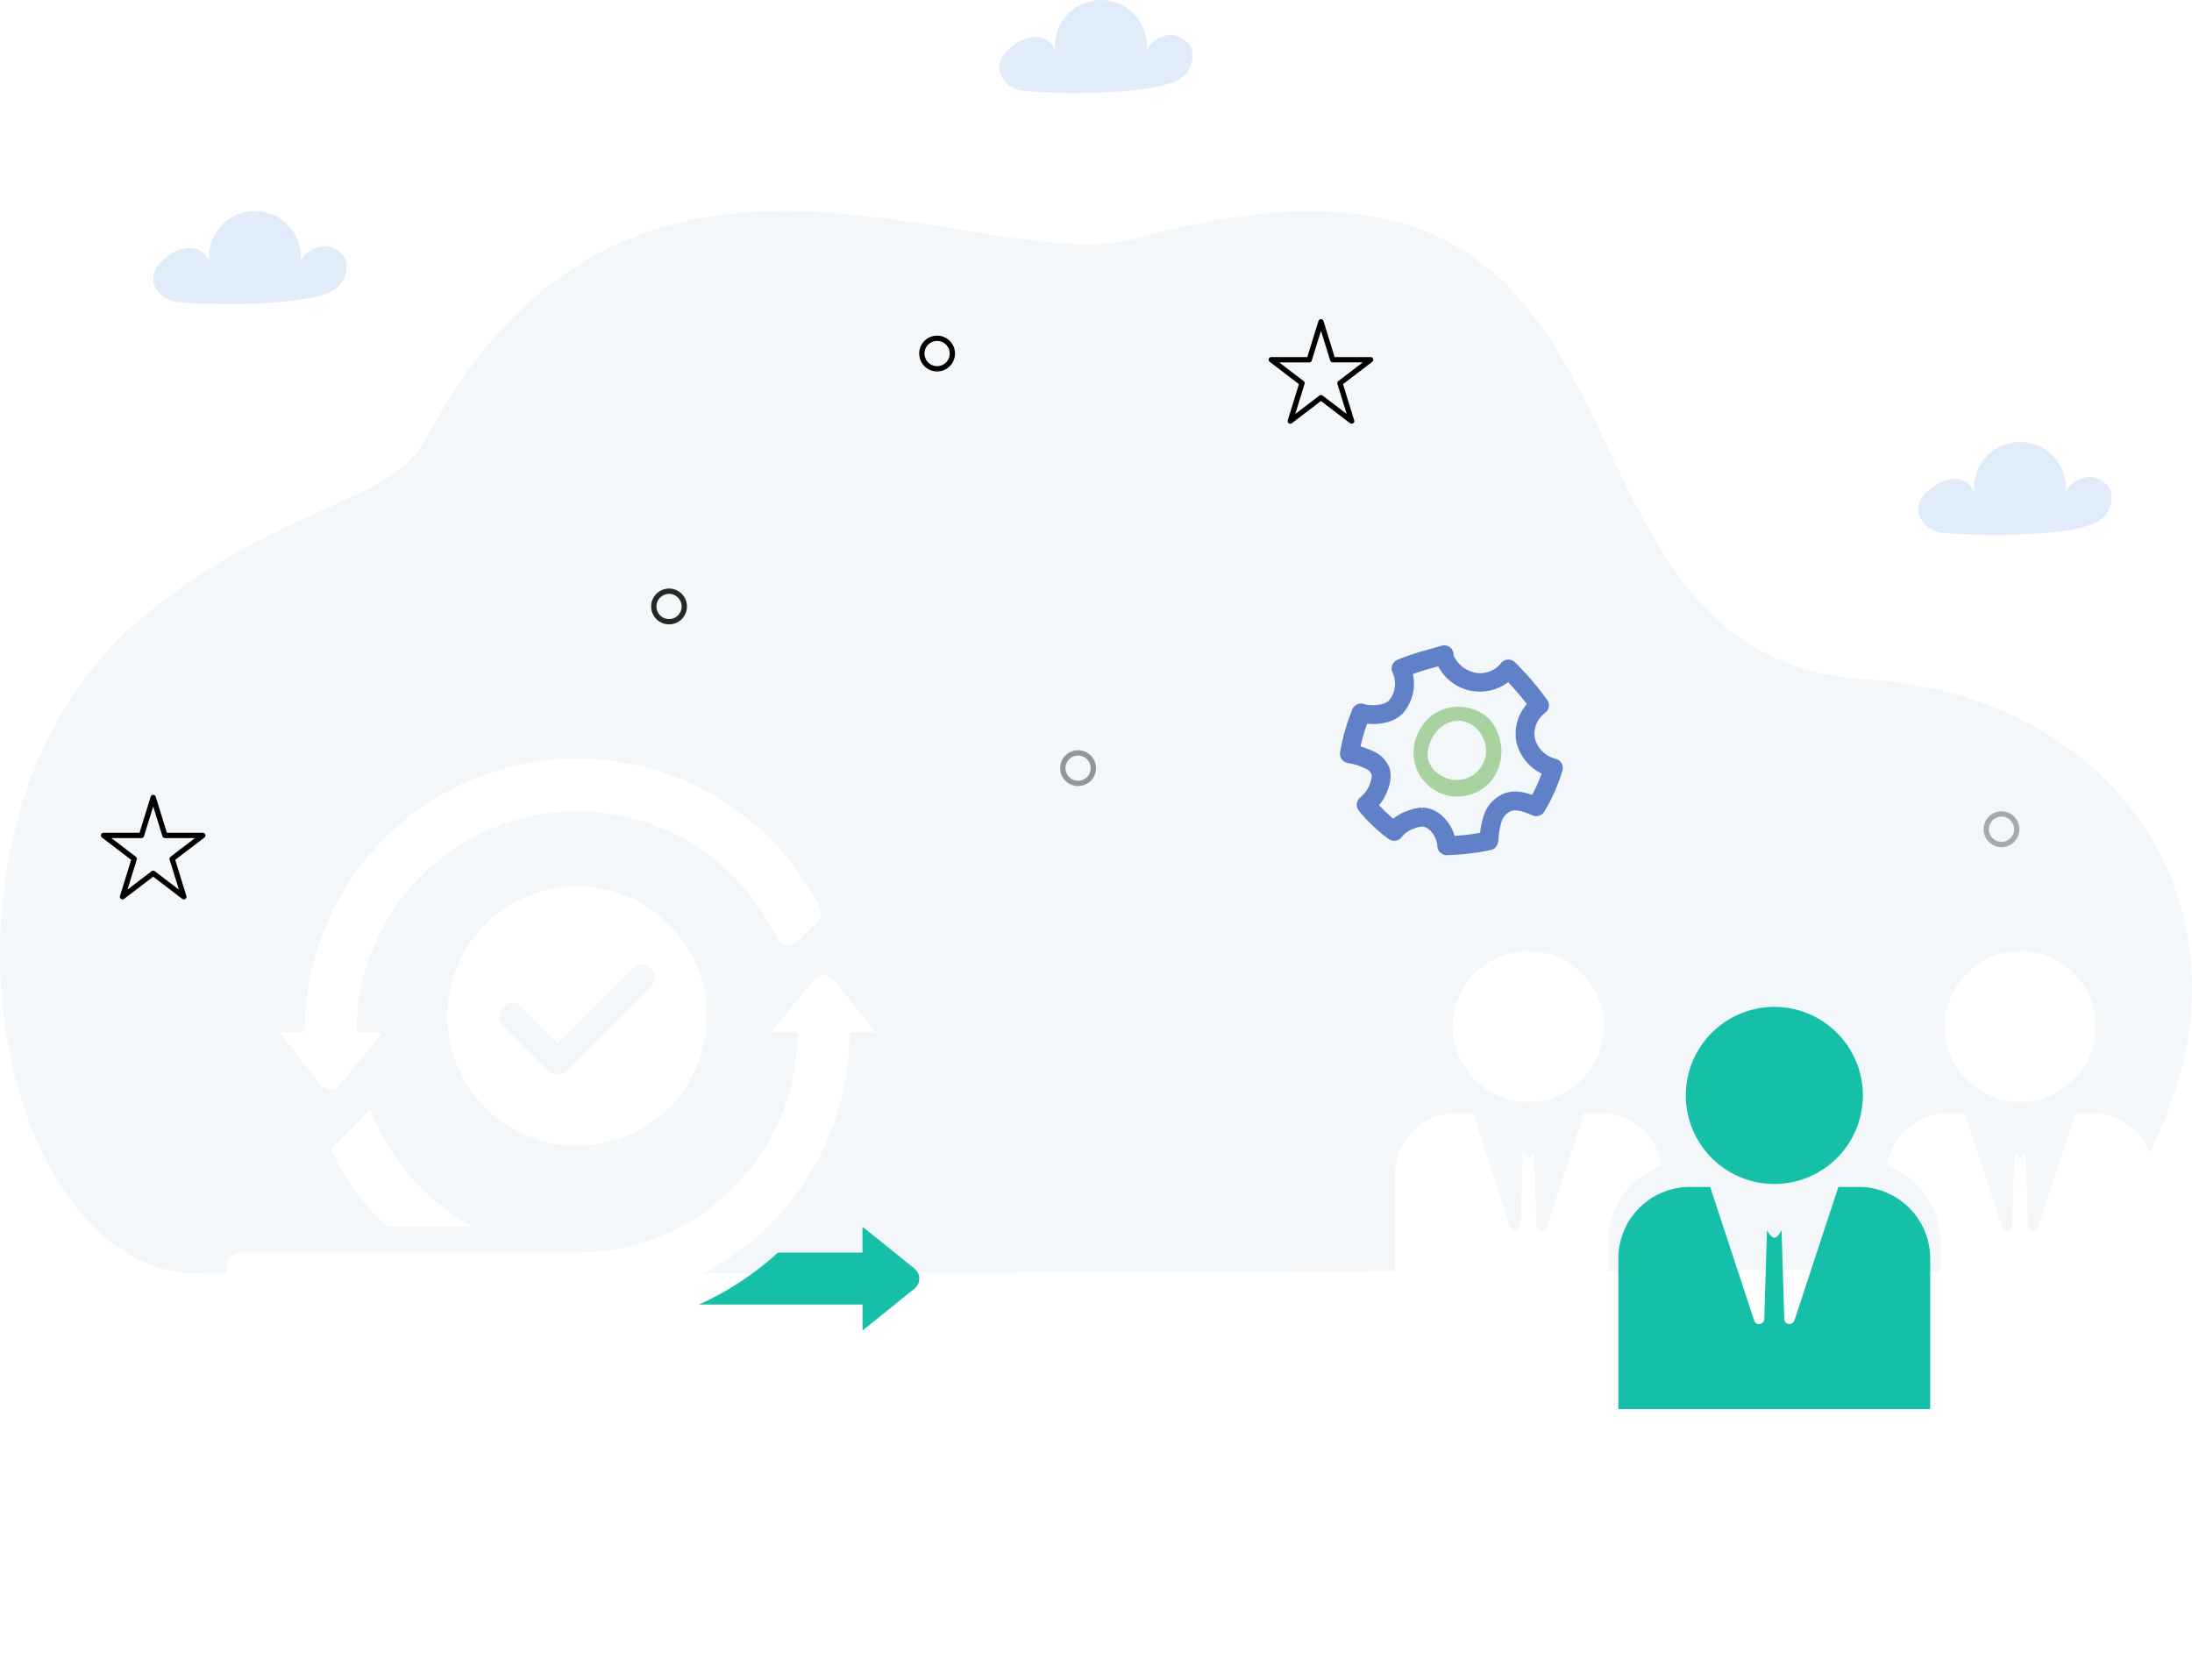 <svg xmlns="http://www.w3.org/2000/svg" xmlns:xlink="http://www.w3.org/1999/xlink" width="408.238" height="312.832" viewBox="0 0 408.238 312.832"><defs><filter id="a" x="33.255" y="172.598" width="138.787" height="79.346" filterUnits="userSpaceOnUse"><feOffset dy="3" input="SourceAlpha"/><feGaussianBlur stdDeviation="3" result="b"/><feFlood flood-opacity="0.161"/><feComposite operator="in" in2="b"/><feComposite in="SourceGraphic"/></filter><filter id="c" x="42.918" y="132.277" width="118.97" height="79.577" filterUnits="userSpaceOnUse"><feOffset dy="3" input="SourceAlpha"/><feGaussianBlur stdDeviation="3" result="d"/><feFlood flood-opacity="0.161"/><feComposite operator="in" in2="d"/><feComposite in="SourceGraphic"/></filter><filter id="e" x="121.139" y="219.451" width="59.055" height="37.326" filterUnits="userSpaceOnUse"><feOffset dy="3" input="SourceAlpha"/><feGaussianBlur stdDeviation="3" result="f"/><feFlood flood-opacity="0.161"/><feComposite operator="in" in2="f"/><feComposite in="SourceGraphic"/></filter><filter id="g" x="52.579" y="197.565" width="44.573" height="39.886" filterUnits="userSpaceOnUse"><feOffset dy="3" input="SourceAlpha"/><feGaussianBlur stdDeviation="3" result="h"/><feFlood flood-opacity="0.161"/><feComposite operator="in" in2="h"/><feComposite in="SourceGraphic"/></filter><filter id="i" x="304.947" y="178.52" width="50.995" height="50.977" filterUnits="userSpaceOnUse"><feOffset dy="3" input="SourceAlpha"/><feGaussianBlur stdDeviation="3" result="j"/><feFlood flood-opacity="0.161"/><feComposite operator="in" in2="j"/><feComposite in="SourceGraphic"/></filter><filter id="k" x="292.406" y="212.041" width="76.08" height="59.379" filterUnits="userSpaceOnUse"><feOffset dy="3" input="SourceAlpha"/><feGaussianBlur stdDeviation="3" result="l"/><feFlood flood-opacity="0.161"/><feComposite operator="in" in2="l"/><feComposite in="SourceGraphic"/></filter></defs><g transform="translate(-70.001 -802.231)"><g transform="translate(0 48.861)"><path d="M381.949,558.432s30.088,7.133,44.9-25.194c19.216-41.94-7.754-81.78-54.278-84.65-67.1-4.138-29.913-111.269-135.8-82.2-29.773,8.173-94.531-34.02-132.653,37.471-6.482,12.156-25.86,11.56-51.677,32.3C6.9,472.74,23.3,558.82,61.668,559.211s320.281-.779,320.281-.779" transform="translate(45.129 431.328)" fill="#f4f7fa"/><g transform="translate(-1.498 813.643)"><path d="M286.658,223.315a24.158,24.158,0,1,0-17.082-7.076A24.156,24.156,0,0,0,286.658,223.315Zm-13.794-25.872a2.414,2.414,0,0,1,3.43,0l6.74,6.764L297.022,190.2a2.425,2.425,0,0,1,3.43,3.43l-15.7,15.7a2.414,2.414,0,0,1-3.43,0l-8.455-8.455a2.414,2.414,0,0,1,0-3.43Z" transform="translate(-107.679 -70.216)" fill="#fff"/><g transform="matrix(1, 0, 0, 1, 71.5, -60.27)" filter="url(#a)"><path d="M229.71,234.666h4.832l-5.266-6.571-2.416-3.14a2.417,2.417,0,0,0-3.769,0l-3.43,4.155-4.446,5.556h4.832a41.066,41.066,0,0,1-41.067,41.067h-62.81a2.416,2.416,0,0,0-2.416,2.416v4.832a2.415,2.415,0,0,0,2.416,2.416h62.81a50.732,50.732,0,0,0,50.731-50.731Z" transform="translate(-71.5 -45.45)" fill="#fff"/></g><g transform="matrix(1, 0, 0, 1, 71.5, -60.27)" filter="url(#c)"><path d="M154.017,135.537l2.416,3.141a2.417,2.417,0,0,0,3.769,0l3.333-4.155,4.541-5.58h-4.832A41.068,41.068,0,0,1,241.468,111.4a2.416,2.416,0,0,0,3.914.628l3.624-3.624a2.416,2.416,0,0,0,.459-2.8,50.731,50.731,0,0,0-95.881,23.335h-4.832l5.266,6.571Z" transform="translate(-96.83 60.27)" fill="#fff"/></g><g transform="matrix(1, 0, 0, 1, 71.5, -60.27)" filter="url(#e)"><path d="M472.224,401.533l-9.663-7.779v4.832H446.81a52.767,52.767,0,0,1-4.832,3.914,53.78,53.78,0,0,1-9.9,5.749h30.488v4.832l9.663-7.779a2.416,2.416,0,0,0,0-3.768Z" transform="translate(-301.93 -168.3)" fill="#15bfa8"/></g><g transform="matrix(1, 0, 0, 1, 71.5, -60.27)" filter="url(#g)"><path d="M191.139,314.48l-7.392,7.392a50.482,50.482,0,0,0,10.388,14.495H210.32A41.071,41.071,0,0,1,191.139,314.48Z" transform="translate(-122.17 -110.92)" fill="#fff"/></g></g><g transform="translate(236.279 772.848)"><g transform="matrix(1, 0, 0, 1, -166.28, -19.48)" filter="url(#i)"><path d="M317.443,179.65a16.488,16.488,0,1,0,16.5,16.479A16.489,16.489,0,0,0,317.443,179.65Z" transform="translate(13 4.87)" fill="#15bfa8"/></g><path d="M458.573,157.64a14.05,14.05,0,1,0,14.03,14.05A14.05,14.05,0,0,0,458.573,157.64Z" transform="translate(-248.568)" fill="#fff"/><g transform="matrix(1, 0, 0, 1, -166.28, -19.48)" filter="url(#k)"><path d="M280.753,279.328h-3.8a13.334,13.334,0,0,0-13.3,13.316v28.062h58.08V292.643a13.335,13.335,0,0,0-13.3-13.316h-3.8l-8.192,24.879a.967.967,0,0,1-1.884-.264l-.508-16.517c-1.017,1.582-1.394,2.072-2.711,0l-.508,16.423a.967.967,0,0,1-1.884.357l-8.192-24.879Z" transform="translate(37.75 -61.28)" fill="#15bfa8"/></g><path d="M140,282.72h39.644V271.458a15.29,15.29,0,0,1,9.943-14.276,11.368,11.368,0,0,0-11.206-9.774h-3.183l-7.006,21.3a.968.968,0,0,1-1.884-.264l-.414-13.768c-.678,1.055-1.337,1.206-2.09,0l-.434,13.673a.967.967,0,0,1-1.884.357l-7.006-21.3h-3.183a11.35,11.35,0,0,0-11.3,11.319v23.993Z" transform="translate(-46.454 -59.577)" fill="#fff"/><path d="M412.545,257.178a15.3,15.3,0,0,1,9.943,14.276v11.262h39.644V258.723a11.35,11.35,0,0,0-11.3-11.319h-3.183l-7.006,21.3a.969.969,0,0,1-1.884-.264l-.434-13.768c-.753,1.206-1.412,1.055-2.09,0l-.414,13.673a.967.967,0,0,1-1.884.357l-7.006-21.3h-3.183a11.354,11.354,0,0,0-11.206,9.774Z" transform="translate(-227.343 -59.575)" fill="#fff"/><path d="M185.973,157.64a14.05,14.05,0,1,0,14.05,14.05A14.05,14.05,0,0,0,185.973,157.64Z" transform="translate(-67.646)" fill="#fff"/><g transform="translate(70.005 293.171)"><path d="M.073-.14a.016.016,0,0,1-.011.005H.052A.052.052,0,0,1,.026-.14.032.032,0,0,1,.016-.166c0-.013,0-.022.011-.026A.037.037,0,0,1,.052-.2H.063A.026.026,0,0,1,.073-.2v.011H.063A.026.026,0,0,0,.052-.193a.022.022,0,0,0-.016.005.029.029,0,0,0-.005.021c0,.008,0,.013.005.016s.008.005.016.005H.063A.016.016,0,0,1,.073-.151Z" transform="translate(-0.016 0.203)" fill="#fff"/></g><g transform="translate(70.075 293.186)"><path d="M.058-.14H.052A.006.006,0,0,0,.047-.146.016.016,0,0,0,.037-.14V-.1H.016V-.156H.037v.011A0,0,0,0,1,.042-.151.016.016,0,0,1,.052-.156H.058Z" transform="translate(-0.016 0.156)" fill="#fff"/></g><g transform="translate(70.121 293.186)"><path d="M.068-.13v.005H.031v.011H.058A.016.016,0,0,1,.068-.119v.011A.016.016,0,0,1,.058-.1H.042A.039.039,0,0,1,.021-.109.039.039,0,0,1,.016-.13.021.021,0,0,1,.021-.146.03.03,0,0,1,.042-.156a.019.019,0,0,1,.016.011A.019.019,0,0,1,.068-.13ZM.052-.135A.006.006,0,0,0,.047-.14.006.006,0,0,0,.042-.146.016.016,0,0,0,.031-.14v.005Z" transform="translate(-0.016 0.156)" fill="#fff"/></g><g transform="translate(70.185 293.186)"><path d="M.042-.125H.031v.011H.047A.016.016,0,0,0,.052-.125ZM.068-.135V-.1H.052V-.109A.016.016,0,0,0,.042-.1H.021S.016-.112.016-.119s0-.011.005-.011A.034.034,0,0,1,.042-.135H.052A.006.006,0,0,0,.047-.14.026.026,0,0,0,.037-.146H.026A0,0,0,0,0,.021-.14V-.156H.042a.028.028,0,0,1,.016.005A.019.019,0,0,1,.068-.135Z" transform="translate(-0.016 0.156)" fill="#fff"/></g><g transform="translate(70.243 293.171)"><path d="M.026-.2v.016H.042v.011H.026v.032H.042v.011H.026c-.008,0-.013,0-.016-.005V-.177H0V-.187H.011V-.2Z" transform="translate(0 0.203)" fill="#fff"/></g><g transform="translate(70.293 293.186)"><path d="M.068-.13v.005H.031v.011H.058A.016.016,0,0,1,.068-.119v.011A.016.016,0,0,1,.058-.1H.042A.039.039,0,0,1,.021-.109.039.039,0,0,1,.016-.13.021.021,0,0,1,.021-.146.03.03,0,0,1,.042-.156a.019.019,0,0,1,.016.011A.019.019,0,0,1,.068-.13ZM.052-.135A.006.006,0,0,0,.047-.14.006.006,0,0,0,.042-.146.016.016,0,0,0,.031-.14v.005Z" transform="translate(-0.016 0.156)" fill="#fff"/></g><g transform="translate(70.357 293.165)"><path d="M.052-.187V-.219H.068v.074H.052V-.15L.047-.145H.037c-.008,0-.013,0-.016-.005A.039.039,0,0,1,.016-.171.021.021,0,0,1,.021-.187.016.016,0,0,1,.037-.2a.026.026,0,0,1,.011.005A.006.006,0,0,1,.052-.187ZM.042-.156H.047A.022.022,0,0,0,.052-.171.026.026,0,0,0,.047-.182.006.006,0,0,0,.042-.187a.016.016,0,0,0-.011.005v.026Z" transform="translate(-0.016 0.219)" fill="#fff"/></g><g transform="translate(70.457 293.165)"><path d="M.047-.156H.052A.022.022,0,0,0,.058-.171.026.026,0,0,0,.052-.182.006.006,0,0,0,.047-.187a.016.016,0,0,0-.011.005v.021a.012.012,0,0,0,.011.005ZM.037-.187A0,0,0,0,1,.042-.192.016.016,0,0,1,.052-.2a.019.019,0,0,1,.016.011.028.028,0,0,1,.005.016A.055.055,0,0,1,.068-.15a.021.021,0,0,1-.016.005H.042A.016.016,0,0,1,.037-.15v.005H.016V-.219H.037Z" transform="translate(-0.016 0.219)" fill="#fff"/></g><g transform="translate(70.519 293.186)"><path d="M0-.156H.016l.016.037L.042-.156H.058L.037-.1c0,.007,0,.011-.005.011a.026.026,0,0,1-.011.005H.011V-.093H.016A.006.006,0,0,0,.021-.1V-.1Z" transform="translate(0 0.156)" fill="#fff"/></g><g transform="translate(70.619 293.186)"><path d="M.042-.125H.031v.011H.047A.016.016,0,0,0,.052-.125ZM.068-.135V-.1H.052V-.109A.016.016,0,0,0,.042-.1H.021S.016-.112.016-.119s0-.011.005-.011A.034.034,0,0,1,.042-.135H.052A.006.006,0,0,0,.047-.14.026.026,0,0,0,.037-.146H.026A0,0,0,0,0,.021-.14V-.156H.042a.028.028,0,0,1,.016.005A.019.019,0,0,1,.068-.135Z" transform="translate(-0.016 0.156)" fill="#fff"/></g><g transform="translate(70.682 293.186)"><path d="M.068-.135V-.1H.052V-.14H.047V-.146A.016.016,0,0,0,.037-.14V-.1H.016V-.156H.037v.011A0,0,0,0,1,.042-.151.016.016,0,0,1,.052-.156c.007,0,.011,0,.011.005A.028.028,0,0,1,.068-.135Z" transform="translate(-0.016 0.156)" fill="#fff"/></g><g transform="translate(70.749 293.186)"><path d="M.068-.135V-.1H.052V-.14H.047V-.146A.016.016,0,0,0,.037-.14V-.1H.016V-.156H.037v.011A0,0,0,0,1,.042-.151.016.016,0,0,1,.052-.156c.007,0,.011,0,.011.005A.028.028,0,0,1,.068-.135Z" transform="translate(-0.016 0.156)" fill="#fff"/></g><g transform="translate(70.817 293.186)"><path d="M.068-.13v.005H.031v.011H.058A.016.016,0,0,1,.068-.119v.011A.016.016,0,0,1,.058-.1H.042A.039.039,0,0,1,.021-.109.039.039,0,0,1,.016-.13.021.021,0,0,1,.021-.146.03.03,0,0,1,.042-.156a.019.019,0,0,1,.016.011A.019.019,0,0,1,.068-.13ZM.052-.135A.006.006,0,0,0,.047-.14.006.006,0,0,0,.042-.146.016.016,0,0,0,.031-.14v.005Z" transform="translate(-0.016 0.156)" fill="#fff"/></g><g transform="translate(70.88 293.186)"><path d="M.058-.156V-.14A.026.026,0,0,0,.047-.146H.031v.011H.042A.028.028,0,0,1,.058-.13a.026.026,0,0,1,.005.011A.022.022,0,0,1,.058-.1H.016V-.119a.012.012,0,0,0,.011.005H.042A0,0,0,0,0,.047-.119H.042A.006.006,0,0,0,.037-.125c-.008,0-.013,0-.016-.005A.012.012,0,0,1,.016-.14.016.016,0,0,1,.021-.151.022.022,0,0,1,.037-.156H.058Z" transform="translate(-0.016 0.156)" fill="#fff"/></g><g transform="translate(70.97 293.186)"><path d="M.063-.156V-.14H.052A.006.006,0,0,0,.047-.146.016.016,0,0,0,.037-.14.016.016,0,0,0,.031-.13a.012.012,0,0,0,.005.011.012.012,0,0,0,.011.005H.052A.016.016,0,0,1,.063-.119V-.1H.042A.039.039,0,0,1,.021-.109.039.039,0,0,1,.016-.13.021.021,0,0,1,.021-.146.03.03,0,0,1,.042-.156H.063Z" transform="translate(-0.016 0.156)" fill="#fff"/></g><g transform="translate(71.025 293.186)"><path d="M.016-.125V-.156H.031v.037H.037v.005H.042A0,0,0,0,0,.047-.119.016.016,0,0,0,.052-.13V-.156H.068V-.1H.052V-.109A.016.016,0,0,0,.042-.1H.037c-.008,0-.013,0-.016-.005S.016-.117.016-.125Z" transform="translate(-0.016 0.156)" fill="#fff"/></g><g transform="translate(71.092 293.186)"><path d="M.058-.14H.052A.006.006,0,0,0,.047-.146.016.016,0,0,0,.037-.14V-.1H.016V-.156H.037v.011A0,0,0,0,1,.042-.151.016.016,0,0,1,.052-.156H.058Z" transform="translate(-0.016 0.156)" fill="#fff"/></g><g transform="translate(71.139 293.186)"><path d="M.068-.135V-.1H.052V-.14H.047V-.146A.016.016,0,0,0,.037-.14V-.1H.016V-.156H.037v.011A0,0,0,0,1,.042-.151.016.016,0,0,1,.052-.156c.007,0,.011,0,.011.005A.028.028,0,0,1,.068-.135Z" transform="translate(-0.016 0.156)" fill="#fff"/></g><g transform="translate(71.206 293.165)"><path d="M.016-.2H.037v.053H.016Zm0-.021H.037V-.2H.016Z" transform="translate(-0.016 0.219)" fill="#fff"/></g><g transform="translate(71.238 293.186)"><path d="M.042-.146A.016.016,0,0,0,.031-.14v.026H.047A.022.022,0,0,0,.052-.13.026.026,0,0,0,.047-.14.006.006,0,0,0,.042-.146Zm0-.011a.022.022,0,0,1,.021.011A.028.028,0,0,1,.068-.13a.055.055,0,0,1-.005.021A.029.029,0,0,1,.042-.1.039.039,0,0,1,.021-.109.039.039,0,0,1,.016-.13.021.021,0,0,1,.021-.146.03.03,0,0,1,.042-.156Z" transform="translate(-0.016 0.156)" fill="#fff"/></g><g transform="translate(70 293.26)"><path d="M.042-.219V-.2H.026V-.2H.042v.011H.026v.042H.011V-.187H0V-.2H.011A.021.021,0,0,1,.016-.213.022.022,0,0,1,.032-.219Z" transform="translate(0 0.219)" fill="#fff"/></g><g transform="translate(70.046 293.281)"><path d="M.058-.14H.052A.006.006,0,0,0,.047-.146.016.016,0,0,0,.037-.14V-.1H.016V-.156H.037v.011A0,0,0,0,1,.042-.151.016.016,0,0,1,.052-.156H.058Z" transform="translate(-0.016 0.156)" fill="#fff"/></g><g transform="translate(70.093 293.281)"><path d="M.042-.146A.016.016,0,0,0,.031-.14v.026H.047A.022.022,0,0,0,.052-.13.026.026,0,0,0,.047-.14.006.006,0,0,0,.042-.146Zm0-.011a.022.022,0,0,1,.021.011A.028.028,0,0,1,.068-.13a.055.055,0,0,1-.005.021A.029.029,0,0,1,.042-.1.039.039,0,0,1,.021-.109.039.039,0,0,1,.016-.13.021.021,0,0,1,.021-.146.03.03,0,0,1,.042-.156Z" transform="translate(-0.016 0.156)" fill="#fff"/></g><g transform="translate(70.158 293.281)"><path d="M.068-.146A0,0,0,0,1,.073-.151.016.016,0,0,1,.084-.156a.026.026,0,0,1,.011.005A.028.028,0,0,1,.1-.135V-.1H.084V-.135A.006.006,0,0,0,.079-.14V-.146A.016.016,0,0,0,.068-.14V-.1H.052V-.13c0-.007,0-.011-.005-.011A.006.006,0,0,0,.042-.146L.037-.14V-.1H.016V-.156H.037v.011A0,0,0,0,1,.042-.151.016.016,0,0,1,.052-.156a.006.006,0,0,1,.005.005A.026.026,0,0,1,.068-.146Z" transform="translate(-0.016 0.156)" fill="#fff"/></g><g transform="translate(70.282 293.265)"><path d="M.026-.2v.016H.042v.011H.026v.032H.042v.011H.026c-.008,0-.013,0-.016-.005V-.177H0V-.187H.011V-.2Z" transform="translate(0 0.203)" fill="#fff"/></g><g transform="translate(70.334 293.26)"><path d="M.068-.177v.032H.052V-.182H.047V-.187a.016.016,0,0,0-.011.005v.037H.016V-.219H.037v.032A0,0,0,0,1,.042-.192.016.016,0,0,1,.052-.2c.007,0,.011,0,.011.005A.028.028,0,0,1,.068-.177Z" transform="translate(-0.016 0.219)" fill="#fff"/></g><g transform="translate(70.401 293.281)"><path d="M.068-.13v.005H.031v.011H.058A.016.016,0,0,1,.068-.119v.011A.016.016,0,0,1,.058-.1H.042A.039.039,0,0,1,.021-.109.039.039,0,0,1,.016-.13.021.021,0,0,1,.021-.146.03.03,0,0,1,.042-.156a.019.019,0,0,1,.016.011A.019.019,0,0,1,.068-.13ZM.052-.135A.006.006,0,0,0,.047-.14.006.006,0,0,0,.042-.146.016.016,0,0,0,.031-.14v.005Z" transform="translate(-0.016 0.156)" fill="#fff"/></g><g transform="translate(70.502 293.265)"><path d="M.031-.2H.047l.026.047V-.2H.089v.068H.073L.047-.182v.047H.031Z" transform="translate(-0.031 0.203)" fill="#fff"/></g><g transform="translate(70.575 293.281)"><path d="M.042-.146A.016.016,0,0,0,.031-.14v.026H.047A.022.022,0,0,0,.052-.13.026.026,0,0,0,.047-.14.006.006,0,0,0,.042-.146Zm0-.011a.022.022,0,0,1,.021.011A.028.028,0,0,1,.068-.13a.055.055,0,0,1-.005.021A.029.029,0,0,1,.042-.1.039.039,0,0,1,.021-.109.039.039,0,0,1,.016-.13.021.021,0,0,1,.021-.146.03.03,0,0,1,.042-.156Z" transform="translate(-0.016 0.156)" fill="#fff"/></g><g transform="translate(70.641 293.281)"><path d="M.016-.125V-.156H.031v.037H.037v.005H.042A0,0,0,0,0,.047-.119.016.016,0,0,0,.052-.13V-.156H.068V-.1H.052V-.109A.016.016,0,0,0,.042-.1H.037c-.008,0-.013,0-.016-.005S.016-.117.016-.125Z" transform="translate(-0.016 0.156)" fill="#fff"/></g><g transform="translate(70.708 293.281)"><path d="M.068-.135V-.1H.052V-.14H.047V-.146A.016.016,0,0,0,.037-.14V-.1H.016V-.156H.037v.011A0,0,0,0,1,.042-.151.016.016,0,0,1,.052-.156c.007,0,.011,0,.011.005A.028.028,0,0,1,.068-.135Z" transform="translate(-0.016 0.156)" fill="#fff"/></g><g transform="translate(70.813 293.265)"><path d="M.031-.2H.058A.037.037,0,0,1,.079-.2a.028.028,0,0,1,.005.016.055.055,0,0,1-.005.021.029.029,0,0,1-.021.005H.047v.021H.031Zm.016.011v.021H.063A.016.016,0,0,0,.068-.182.006.006,0,0,0,.063-.187.006.006,0,0,0,.058-.193Z" transform="translate(-0.031 0.203)" fill="#fff"/></g><g transform="translate(70.876 293.281)"><path d="M.058-.14H.052A.006.006,0,0,0,.047-.146.016.016,0,0,0,.037-.14V-.1H.016V-.156H.037v.011A0,0,0,0,1,.042-.151.016.016,0,0,1,.052-.156H.058Z" transform="translate(-0.016 0.156)" fill="#fff"/></g><g transform="translate(70.922 293.281)"><path d="M.042-.146A.016.016,0,0,0,.031-.14v.026H.047A.022.022,0,0,0,.052-.13.026.026,0,0,0,.047-.14.006.006,0,0,0,.042-.146Zm0-.011a.022.022,0,0,1,.021.011A.028.028,0,0,1,.068-.13a.055.055,0,0,1-.005.021A.029.029,0,0,1,.042-.1.039.039,0,0,1,.021-.109.039.039,0,0,1,.016-.13.021.021,0,0,1,.021-.146.03.03,0,0,1,.042-.156Z" transform="translate(-0.016 0.156)" fill="#fff"/></g><g transform="translate(70.977 293.26)"><path d="M-.005-.2H.016v.053a.028.028,0,0,1-.005.016.028.028,0,0,1-.016.005H-.016V-.135H-.01A.006.006,0,0,0-.005-.14V-.2Zm0-.021H.016V-.2H-.005Z" transform="translate(0.016 0.219)" fill="#fff"/></g><g transform="translate(71.019 293.281)"><path d="M.068-.13v.005H.031v.011H.058A.016.016,0,0,1,.068-.119v.011A.016.016,0,0,1,.058-.1H.042A.039.039,0,0,1,.021-.109.039.039,0,0,1,.016-.13.021.021,0,0,1,.021-.146.03.03,0,0,1,.042-.156a.019.019,0,0,1,.016.011A.019.019,0,0,1,.068-.13ZM.052-.135A.006.006,0,0,0,.047-.14.006.006,0,0,0,.042-.146.016.016,0,0,0,.031-.14v.005Z" transform="translate(-0.016 0.156)" fill="#fff"/></g><g transform="translate(71.084 293.281)"><path d="M.063-.156V-.14H.052A.006.006,0,0,0,.047-.146.016.016,0,0,0,.037-.14.016.016,0,0,0,.031-.13a.012.012,0,0,0,.005.011.012.012,0,0,0,.011.005H.052A.016.016,0,0,1,.063-.119V-.1H.042A.039.039,0,0,1,.021-.109.039.039,0,0,1,.016-.13.021.021,0,0,1,.021-.146.03.03,0,0,1,.042-.156H.063Z" transform="translate(-0.016 0.156)" fill="#fff"/></g><g transform="translate(71.134 293.265)"><path d="M.026-.2v.016H.042v.011H.026v.032H.042v.011H.026c-.008,0-.013,0-.016-.005V-.177H0V-.187H.011V-.2Z" transform="translate(0 0.203)" fill="#fff"/></g></g><g transform="translate(-51 -270.679)"><path d="M513.2,132.838a8.788,8.788,0,0,0-5.375-1.3,8.072,8.072,0,0,0-6.285,4.032,8.523,8.523,0,0,0-.539,7.911,8.314,8.314,0,0,0,6.433,4.705,8.547,8.547,0,0,0,6.487-2.013,8.762,8.762,0,0,0,2.706-6.012c.114-1.155-.356-5.33-3.428-7.318m-3.144,12.027a5.786,5.786,0,0,1-6.274-1.955,4.34,4.34,0,0,1-.836-1.855,4.983,4.983,0,0,1,.138-2.033,6.785,6.785,0,0,1,2.755-4.066,4.955,4.955,0,0,1,4.828-.382,5.927,5.927,0,0,1,3.111,4.967,5.546,5.546,0,0,1-3.721,5.323" transform="translate(-116.009 1024.17)" fill="#a8d29f"/><path d="M500.95,153.159a.258.258,0,0,1-.258-.244,5.986,5.986,0,0,0-1.911-4.023,3.813,3.813,0,0,0-2.122-1.057,5.175,5.175,0,0,0-2.276.463,5.869,5.869,0,0,0-3.013,2.067.263.263,0,0,1-.172.112.259.259,0,0,1-.2-.048,27.623,27.623,0,0,1-5.258-5,.258.258,0,0,1,.04-.359,7.5,7.5,0,0,0,2.6-4.378,3.271,3.271,0,0,0-.03-1.627,3.672,3.672,0,0,0-2.136-2,12.394,12.394,0,0,0-3.442-1.042.257.257,0,0,1-.171-.1.259.259,0,0,1-.045-.194,37.34,37.34,0,0,1,2.187-7.652.259.259,0,0,1,.325-.147c1.39.489,4.871.532,6.29-1.133a6.436,6.436,0,0,0,.838-6.8.26.26,0,0,1,.127-.338,46.08,46.08,0,0,1,5.867-1.929c.722-.207,1.462-.42,2.2-.639a.259.259,0,0,1,.322.318c-.163.578,1.2,2.965,3.171,3.959a6.484,6.484,0,0,0,8.345-1.534.258.258,0,0,1,.381-.018,53.665,53.665,0,0,1,5.812,6.785.258.258,0,0,1-.061.361,6.27,6.27,0,0,0-2.46,6.3,6.8,6.8,0,0,0,4.965,4.9.258.258,0,0,1,.183.325,32.015,32.015,0,0,1-3.217,7.282.258.258,0,0,1-.322.1c-1.765-.751-3.482-1.381-5.073-.843a4.574,4.574,0,0,0-2.666,2.813,13.8,13.8,0,0,0-.668,3.4c-.029.256-.058.514-.09.774a.257.257,0,0,1-.2.221,45.114,45.114,0,0,1-7.855.919h-.007m-4.556-5.853c.1,0,.209,0,.315.014a4.244,4.244,0,0,1,2.422,1.192,6.513,6.513,0,0,1,2.058,4.122,44.6,44.6,0,0,0,7.337-.865c.023-.2.045-.39.067-.583a14.168,14.168,0,0,1,.7-3.531,5.083,5.083,0,0,1,2.983-3.118c1.693-.573,3.508.045,5.234.769a31.517,31.517,0,0,0,2.972-6.719,7.307,7.307,0,0,1-5.081-5.217,6.809,6.809,0,0,1,2.456-6.678,53.092,53.092,0,0,0-5.413-6.319,7.259,7.259,0,0,1-12.235-2.692c-.628.185-1.256.365-1.871.542a51.177,51.177,0,0,0-5.564,1.8,6.885,6.885,0,0,1-1.017,7.1c-1.514,1.778-4.956,1.829-6.618,1.36a36.846,36.846,0,0,0-2.024,7.068,12.793,12.793,0,0,1,3.326,1.043,4.144,4.144,0,0,1,2.406,2.3,3.761,3.761,0,0,1,.046,1.88,8.023,8.023,0,0,1-2.589,4.52,27.167,27.167,0,0,0,4.795,4.555,6.581,6.581,0,0,1,3.1-2.04,6.31,6.31,0,0,1,2.193-.509" transform="translate(-110.498 1028.654)" fill="#327de3" stroke="#6080c8" stroke-width="3"/></g><path d="M349.153,68.444a3.333,3.333,0,1,1,3.333-3.333,3.337,3.337,0,0,1-3.333,3.333m0-5.68a2.347,2.347,0,1,0,2.347,2.347,2.35,2.35,0,0,0-2.347-2.347" transform="translate(-154.547 801.203)" opacity="0.84"/><path d="M349.153,68.444a3.333,3.333,0,1,1,3.333-3.333,3.337,3.337,0,0,1-3.333,3.333m0-5.68a2.347,2.347,0,1,0,2.347,2.347,2.35,2.35,0,0,0-2.347-2.347" transform="translate(93.611 842.69)" opacity="0.319"/><path d="M349.153,68.444a3.333,3.333,0,1,1,3.333-3.333,3.337,3.337,0,0,1-3.333,3.333m0-5.68a2.347,2.347,0,1,0,2.347,2.347,2.35,2.35,0,0,0-2.347-2.347" transform="translate(-104.625 754.102)"/><path d="M382.183,82.769a.494.494,0,0,1-.473-.639l2.083-6.733-5.439-4.155a.493.493,0,0,1,.3-.885h6.7l2.075-6.715a.494.494,0,0,1,.943,0l2.074,6.715h6.7a.493.493,0,0,1,.3.885L392,75.4l2.081,6.733a.493.493,0,0,1-.77.538L387.9,78.533l-5.416,4.135a.487.487,0,0,1-.3.1m-2.073-11.426,4.553,3.479a.5.5,0,0,1,.174.538l-1.728,5.588L387.6,77.52a.491.491,0,0,1,.6,0l4.486,3.428-1.726-5.588a.5.5,0,0,1,.172-.538l4.555-3.479h-5.6a.494.494,0,0,1-.472-.347L387.9,65.458,386.185,71a.494.494,0,0,1-.472.347Z" transform="translate(-289.367 838.102)"/><path d="M416.347,82.769a.493.493,0,0,1-.3-.1l-5.414-4.135-5.413,4.135a.492.492,0,0,1-.771-.536l2.08-6.735-5.44-4.155a.493.493,0,0,1,.3-.885h6.7l2.075-6.715a.493.493,0,0,1,.941,0l2.075,6.715h6.7a.493.493,0,0,1,.3.885l-5.44,4.155,2.081,6.733a.493.493,0,0,1-.472.639m-5.713-5.35a.5.5,0,0,1,.3.1l4.488,3.428-1.728-5.588a.5.5,0,0,1,.172-.538l4.555-3.479h-5.6a.494.494,0,0,1-.472-.347l-1.711-5.538L408.923,71a.494.494,0,0,1-.472.347h-5.6l4.555,3.479a.5.5,0,0,1,.172.538l-1.728,5.588,4.488-3.428a.5.5,0,0,1,.3-.1" transform="translate(-94.617 749.514)"/><path d="M473.9,85.769a4.994,4.994,0,0,0,1.941-5.131,4.237,4.237,0,0,0-4.077-2.8,5.322,5.322,0,0,0-4.334,2.655,8.554,8.554,0,1,0-17.024.4,3.777,3.777,0,0,0-3.745-2.714,7.3,7.3,0,0,0-4.514,1.924,5.518,5.518,0,0,0-2.189,3.34c-.264,2.043,1.434,3.926,3.383,4.594s25.8,1.524,30.559-2.264" transform="translate(-183.852 682.059)" fill="#e1ecfa"/><path d="M473.9,85.769a4.994,4.994,0,0,0,1.941-5.131,4.237,4.237,0,0,0-4.077-2.8,5.322,5.322,0,0,0-4.334,2.655,8.554,8.554,0,1,0-17.024.4,3.777,3.777,0,0,0-3.745-2.714,7.3,7.3,0,0,0-4.514,1.924,5.518,5.518,0,0,0-2.189,3.34c-.264,2.043,1.434,3.926,3.383,4.594s25.8,1.524,30.559-2.264" transform="translate(-341.406 721.363)" fill="#e1ecfa"/><path d="M473.9,85.769a4.994,4.994,0,0,0,1.941-5.131,4.237,4.237,0,0,0-4.077-2.8,5.322,5.322,0,0,0-4.334,2.655,8.554,8.554,0,1,0-17.024.4,3.777,3.777,0,0,0-3.745-2.714,7.3,7.3,0,0,0-4.514,1.924,5.518,5.518,0,0,0-2.189,3.34c-.264,2.043,1.434,3.926,3.383,4.594s25.8,1.524,30.559-2.264" transform="translate(-12.695 764.363)" fill="#e1ecfa"/><path d="M522.786,85.969a3.333,3.333,0,1,1,3.333-3.333,3.337,3.337,0,0,1-3.333,3.333m0-5.68a2.347,2.347,0,1,0,2.347,2.347,2.35,2.35,0,0,0-2.347-2.347" transform="translate(-252 813.791)" opacity="0.397"/></g></g></svg>